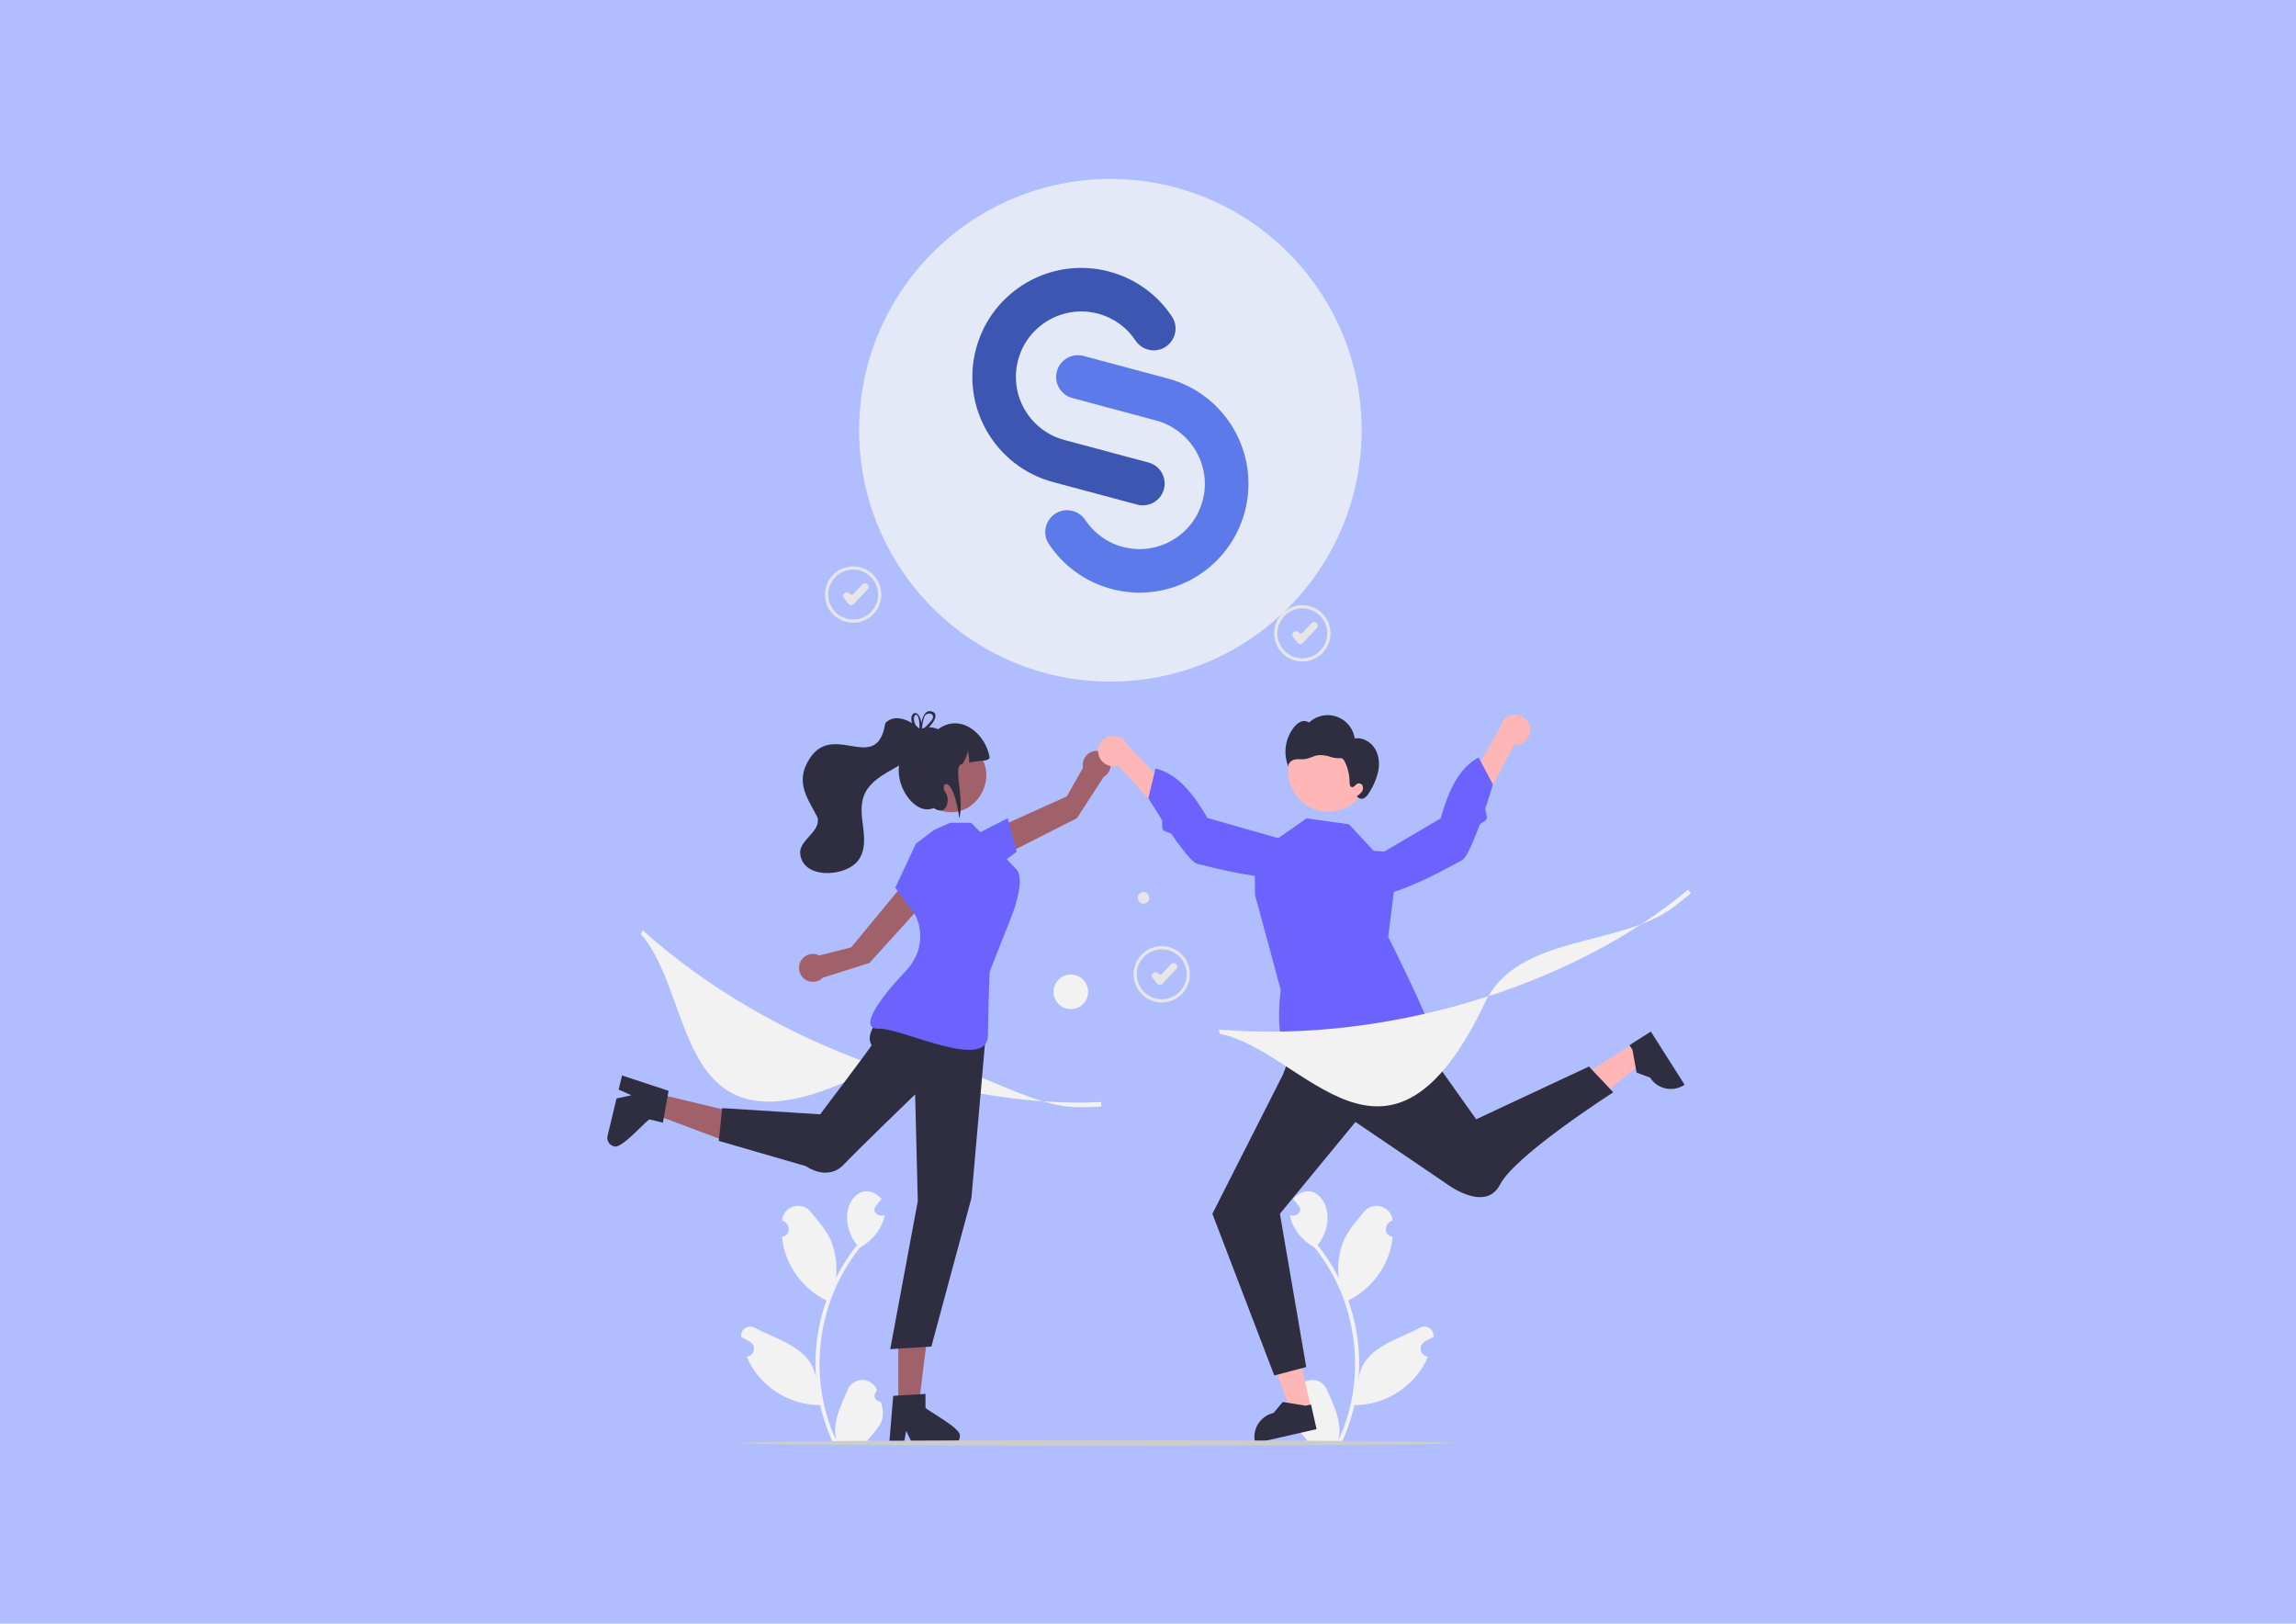 <?xml version="1.0" encoding="UTF-8" standalone="no"?>
<svg
   height="210mm"
   viewBox="0 0 297 210"
   width="297mm"
   version="1.1"
   id="svg10"
   sodipodi:docname="logo-baru-wajah-baru.svg"
   inkscape:version="1.1.2 (1:1.1+202202050950+0a00cf5339)"
   xmlns:inkscape="http://www.inkscape.org/namespaces/inkscape"
   xmlns:sodipodi="http://sodipodi.sourceforge.net/DTD/sodipodi-0.dtd"
   xmlns="http://www.w3.org/2000/svg"
   xmlns:svg="http://www.w3.org/2000/svg">
  <defs
     id="defs14" />
  <sodipodi:namedview
     id="namedview12"
     pagecolor="#ffffff"
     bordercolor="#666666"
     borderopacity="1.0"
     inkscape:pageshadow="2"
     inkscape:pageopacity="0.0"
     inkscape:pagecheckerboard="0"
     inkscape:document-units="mm"
     showgrid="false"
     inkscape:zoom="0.49712132"
     inkscape:cx="569.27753"
     inkscape:cy="384.21205"
     inkscape:window-width="1294"
     inkscape:window-height="741"
     inkscape:window-x="72"
     inkscape:window-y="27"
     inkscape:window-maximized="1"
     inkscape:current-layer="svg10" />
  <path
     d="M -1.202,-2.51 H 298.202 V 212.51 H -1.202 Z"
     fill="#b0bdff"
     stroke-width="0.265"
     id="path2" />
  <g
     id="g795"
     transform="translate(-7.03,16.981)">
    <g
       id="g288"
       transform="matrix(0.209,0,0,0.209,85.589,28.777)">
      <path
         d="m 433.834,760.56 a 3.613,3.613 0 0 1 -2.619,-6.263 c 0.091,-0.362 0.156,-0.622 0.248,-0.984 a 9.707,9.707 0 0 0 -17.997,-0.17 c -4.282,10.023 -9.825,20.4 -7.068,31.44 -18.206,-38.585 -12.015,-86.582 14.891,-119.58 7.437,-4.097 13.465,-11.376 15.034,-19.827 -3.681,1.247 -8.27,-1.747 -5.502,-5.624 1.2,-1.482 2.411,-2.952 3.61,-4.434 -13.982,-14.89 -30.641,8.512 -15.251,28.609 a 115.847,115.847 0 0 0 -13.011,20.352 48.709,48.709 0 0 0 -2.908,-22.624 c -2.783,-6.715 -8.001,-12.37 -12.595,-18.175 -5.586,-7.073 -17.083,-3.81 -17.835,5.166 5.155,1.694 5.825,9.141 -0.072,10.16 1.545,16.698 12.453,32.043 27.478,39.366 a 116.299,116.299 0 0 0 -6.355,48.611 c -2.652,-19.25 -23.316,-23.921 -37.759,-31.572 a 5.626,5.626 0 0 0 -8.58,5.699 32.495,32.495 0 0 1 5.696,3.005 4.911,4.911 0 0 1 -2.282,8.965 c 7.28,18.018 26.102,30.117 45.434,30.049 a 119.563,119.563 0 0 0 8.032,23.447 h 28.692 c 0.103,-0.319 0.195,-0.648 0.288,-0.967 a 32.599,32.599 0 0 1 -7.939,-0.473 c 7.026,-8.319 12.46,-12.563 8.371,-24.177 z"
         transform="translate(-264.644,-112.149)"
         fill="#f2f2f2"
         id="path159" />
      <path
         d="m 689.626,760.56 a 3.613,3.613 0 0 0 2.619,-6.263 c -0.091,-0.362 -0.156,-0.622 -0.248,-0.984 a 9.707,9.707 0 0 1 17.997,-0.17 c 4.282,10.023 9.825,20.4 7.068,31.44 18.206,-38.585 12.015,-86.582 -14.891,-119.58 -7.437,-4.097 -13.465,-11.376 -15.034,-19.827 3.681,1.247 8.27,-1.747 5.502,-5.624 -1.2,-1.482 -2.411,-2.952 -3.61,-4.434 13.982,-14.89 30.641,8.512 15.251,28.609 a 115.846,115.846 0 0 1 13.011,20.352 48.709,48.709 0 0 1 2.908,-22.624 c 2.783,-6.715 8.001,-12.37 12.595,-18.175 5.586,-7.073 17.083,-3.81 17.835,5.166 -5.155,1.694 -5.825,9.141 0.072,10.16 -1.545,16.698 -12.453,32.043 -27.478,39.366 a 116.299,116.299 0 0 1 6.355,48.611 c 2.652,-19.25 23.316,-23.921 37.759,-31.572 a 5.626,5.626 0 0 1 8.58,5.699 32.495,32.495 0 0 0 -5.696,3.005 4.911,4.911 0 0 0 2.282,8.965 C 765.222,750.699 746.4,762.798 727.069,762.73 a 119.562,119.562 0 0 1 -8.032,23.447 h -28.692 c -0.103,-0.319 -0.195,-0.648 -0.288,-0.967 a 32.599,32.599 0 0 0 7.939,-0.473 c -7.026,-8.319 -12.46,-12.563 -8.371,-24.177 z"
         transform="translate(-264.644,-112.149)"
         fill="#f2f2f2"
         id="path161" />
      <polygon
         points="423.265,655.481 406.541,609.159 424.778,605.01 435.621,652.671 "
         fill="#ffb6b6"
         id="polygon163" />
      <path
         d="m 703.633,777.61 -37.997,8.645 -0.109,-0.481 a 15.168,15.168 0 0 1 11.424,-18.155 l 9.1e-4,-2.1e-4 5.742,-6.845 14.148,2.319 3.317,-0.755 z"
         transform="translate(-264.644,-112.149)"
         fill="#2f2e41"
         id="path165" />
      <polygon
         points="641.739,437.577 603.711,468.871 593.685,453.082 634.947,426.88 "
         fill="#ffb6b6"
         id="polygon167" />
      <path
         d="m 910.51,531.565 20.89,32.895 -0.416,0.264 a 15.168,15.168 0 0 1 -20.935,-4.672 l -5.1e-4,-7.9e-4 -8.375,-3.114 -2.561,-14.106 -1.824,-2.872 z"
         transform="translate(-264.644,-112.149)"
         fill="#2f2e41"
         id="path169" />
      <path
         d="m 505.719,424.661 -3.052,-17.689 46.397,-20.951 10.02,-17.74 a 8.626,8.626 0 1 1 12.739,5.725 l -16.483,25.483 z"
         transform="translate(-264.644,-112.149)"
         fill="#a0616a"
         id="path171" />
      <polygon
         points="247.865,287.379 253.396,308.147 238.883,318.905 226.971,298.052 "
         fill="#6c63ff"
         id="polygon173" />
      <polygon
         points="192.719,651.061 198.729,602.332 180.083,602.333 180.086,651.062 "
         fill="#a0616a"
         id="polygon175" />
      <path
         d="m 461.567,764.348 v -8.565 l -3.321,0.203 -13.52,0.801 -3.129,0.192 -2.392,28.684 -0.128,1.538 h 8.97 l 0.288,-1.527 1.303,-6.941 3.364,6.941 0.737,1.527 h 23.782 a 5.374,5.374 0 0 0 5.34,-5.35 c 1.004,-4.688 -18.774,-14.823 -21.294,-17.503 z"
         transform="translate(-264.644,-112.149)"
         fill="#2f2e41"
         id="path177" />
      <polygon
         points="27.178,469.962 73.163,487.168 77.509,469.036 30.123,457.676 "
         fill="#a0616a"
         id="polygon179" />
      <path
         d="m 290.735,585.934 8.329,1.997 0.577,-3.277 2.373,-13.334 0.543,-3.088 -27.336,-9.014 -1.466,-0.483 -2.092,8.723 1.418,0.636 6.446,2.885 -7.534,1.653 -1.657,0.36 -5.545,23.127 a 5.374,5.374 0 0 0 3.958,6.44 c 4.325,2.069 18.791,-14.8 21.986,-16.626 z"
         transform="translate(-264.644,-112.149)"
         fill="#2f2e41"
         id="path181" />
      <path
         d="m 464.263,447.839 -16.261,-7.602 -32.428,39.244 -19.752,4.996 a 8.626,8.626 0 1 0 2.169,13.797 l 28.924,-9.192 z"
         transform="translate(-264.644,-112.149)"
         fill="#a0616a"
         id="path183" />
      <path
         d="M 694.802,302.564 A 17.428,17.428 0 1 1 712.23,285.136 17.447,17.447 0 0 1 694.802,302.564 Z m 0,-32.855 A 15.428,15.428 0 1 0 710.23,285.136 15.445,15.445 0 0 0 694.802,269.708 Z"
         transform="translate(-264.644,-112.149)"
         fill="#e6e6e6"
         id="path185" />
      <path
         d="m 693.572,291.702 c -0.035,0 -0.07,-0.001 -0.105,-0.003 a 2.148,2.148 0 0 1 -1.592,-0.827 l -2.745,-3.53 a 2.149,2.149 0 0 1 0.377,-3.016 l 0.099,-0.077 a 2.149,2.149 0 0 1 3.017,0.377 1.568,1.568 0 0 0 2.374,0.116 l 5.574,-5.885 a 2.152,2.152 0 0 1 3.039,-0.083 l 0.091,0.087 a 2.149,2.149 0 0 1 0.082,3.039 l -8.65,9.131 a 2.147,2.147 0 0 1 -1.56,0.671 z"
         transform="translate(-264.644,-112.149)"
         fill="#e6e6e6"
         id="path187" />
      <path
         d="M 607.802,513.564 A 17.428,17.428 0 1 1 625.23,496.136 17.447,17.447 0 0 1 607.802,513.564 Z m 0,-32.855 A 15.428,15.428 0 1 0 623.23,496.136 15.445,15.445 0 0 0 607.802,480.708 Z"
         transform="translate(-264.644,-112.149)"
         fill="#e6e6e6"
         id="path189" />
      <path
         d="m 606.572,502.702 c -0.035,0 -0.07,-0.001 -0.105,-0.003 a 2.148,2.148 0 0 1 -1.592,-0.827 l -2.745,-3.53 a 2.149,2.149 0 0 1 0.377,-3.016 l 0.099,-0.077 a 2.149,2.149 0 0 1 3.017,0.377 1.568,1.568 0 0 0 2.374,0.116 l 5.574,-5.885 a 2.152,2.152 0 0 1 3.039,-0.083 l 0.091,0.087 a 2.149,2.149 0 0 1 0.082,3.039 l -8.65,9.131 a 2.147,2.147 0 0 1 -1.56,0.671 z"
         transform="translate(-264.644,-112.149)"
         fill="#e6e6e6"
         id="path191" />
      <path
         d="M 416.802,278.564 A 17.428,17.428 0 1 1 434.23,261.136 17.447,17.447 0 0 1 416.802,278.564 Z m 0,-32.855 A 15.428,15.428 0 1 0 432.23,261.136 15.445,15.445 0 0 0 416.802,245.708 Z"
         transform="translate(-264.644,-112.149)"
         fill="#e6e6e6"
         id="path193" />
      <path
         d="m 415.572,267.702 c -0.035,0 -0.07,-0.001 -0.105,-0.003 a 2.148,2.148 0 0 1 -1.592,-0.827 l -2.745,-3.53 a 2.149,2.149 0 0 1 0.377,-3.016 l 0.099,-0.077 a 2.149,2.149 0 0 1 3.017,0.377 1.568,1.568 0 0 0 2.374,0.116 l 5.574,-5.885 a 2.152,2.152 0 0 1 3.039,-0.083 l 0.091,0.087 a 2.149,2.149 0 0 1 0.082,3.039 l -8.65,9.131 a 2.147,2.147 0 0 1 -1.56,0.671 z"
         transform="translate(-264.644,-112.149)"
         fill="#e6e6e6"
         id="path195" />
      <path
         d="m 556.329,578.362 c -40.413,0 -86.857,-44.846 -127.949,-23.539 -124.415,64.514 -107.289,-43.44 -143.032,-83.589 l 1.173,-2.354 c 39.439,35.363 88.679,64.135 142.399,83.205 48.546,17.235 97.455,25.22 141.423,23.113 l 0.076,2.829 q -6.965,0.336 -14.091,0.335 z"
         transform="translate(-264.644,-112.149)"
         fill="#f2f2f2"
         id="path197" />
      <ellipse
         cx="236.249"
         cy="151.676"
         rx="8.447"
         ry="11.327"
         fill="#e6e6e6"
         id="ellipse199" />
      <path
         d="m 598.459,451.863 c -3.862,2.573 -7.815,-3.551 -3.878,-6.01 3.862,-2.573 7.815,3.551 3.878,6.01 z"
         transform="translate(-264.644,-112.149)"
         fill="#e6e6e6"
         id="path201" />
      <circle
         cx="311.586"
         cy="122.53"
         r="11"
         fill="#ff6584"
         id="circle203" />
      <path
         d="m 614.704,294.958 62.593,-182.809 -68.731,180.621 a 3.442,3.442 0 1 0 6.138,2.188 z"
         transform="translate(-264.644,-112.149)"
         fill="#f0f0f0"
         opacity="0.3"
         style="isolation:isolate"
         id="path205" />
      <circle
         cx="286.88"
         cy="394.821"
         r="10.702"
         fill="#f2f2f2"
         id="circle207" />
      <path
         d="m 447.869,511.053 c 0,0 -26.681,17.373 -19.626,28.918 0.243,0.398 -31.87,42.811 -31.87,42.811 l -60.622,-3.848 -2.136,20.29 53.97,15.631 c 0,0 13.203,9.7 23.403,-0.987 10.2,-10.687 44.174,-43.415 44.174,-43.415 l 1.639,66.077 -17.055,91.563 25.465,-1.615 24.785,-91.86 9.149,-104.054 z"
         transform="translate(-264.644,-112.149)"
         fill="#2f2e41"
         id="path209" />
      <path
         d="m 466.874,406.784 -11.22,8.503 -12.788,27.294 12.297,16.701 c 0,0 10.344,17.927 -6.213,35.287 -16.557,17.361 -29.271,35.903 -16.019,35.241 13.252,-0.662 66.925,26.637 67.278,4.272 0.353,-22.365 1.068,-39.513 1.068,-39.513 l 14.072,-35.691 c 0,0 8.384,-21.292 2.498,-27.665 -5.886,-6.373 -13.767,-14.518 -13.767,-14.518 l -14.332,-14.332 h -12.941 z"
         transform="translate(-264.644,-112.149)"
         fill="#6c63ff"
         id="path211" />
      <path
         d="m 487.818,354.343 c 25.17,14.323 4.507,52.114 -21.133,38.657 -25.17,-14.323 -4.506,-52.114 21.133,-38.657 z"
         transform="translate(-264.644,-112.149)"
         fill="#a0616a"
         id="path213" />
      <path
         d="m 501.277,362.284 c -1.764,2.294 -5.448,1.218 -12.664,2.855 a 30.081,30.081 0 0 0 -0.841,-7.262 20.441,20.441 0 0 1 -3.447,8.173 c -6.266,0.695 1.415,19.73 -1.793,33.725 -4.133,-29.525 -12.828,-21.79 -8.435,-15.933 2.812,3.749 0.937,14.996 -7.498,9.373 -13.918,6.615 -33.741,-26.243 -11.771,-41.653 -0.393,-8.329 8.876,-9.645 14.583,-7.084 13.851,-10.318 29.675,2.903 31.867,17.808 z"
         transform="translate(-264.644,-112.149)"
         fill="#2f2e41"
         id="path215" />
      <path
         d="m 436.696,340.74 c -5.604,34.454 -35.64,-6.337 -49.763,27.57 -4.44,12.279 3.178,21.063 7.997,31.255 1.1,8.376 -9.797,12.626 -10.938,20.336 -0.318,17.676 28.2,16.595 36.172,5.442 8.192,-11.674 -1.59,-27.338 3.333,-39.868 6.92,-17.397 35.064,-17.527 37.515,-37.767 -4.748,-6.762 -17.516,-14.506 -24.317,-6.968 z"
         transform="translate(-264.644,-112.149)"
         fill="#2f2e41"
         id="path217" />
      <path
         d="m 459.397,344.107 c -0.183,0.077 -0.367,0.154 -0.531,0.241 h -0.01 c -0.154,0.077 -0.309,0.154 -0.463,0.241 -0.019,0.01 -0.029,0.019 -0.048,0.029 -0.203,-0.193 -0.405,-0.386 -0.618,-0.579 a 2.231,2.231 0 0 0 0.039,0.946 l 0.029,0.116 c 0.193,0.203 0.396,0.396 0.608,0.598 0.193,-0.145 0.376,-0.299 0.569,-0.444 0.116,-0.097 0.232,-0.193 0.357,-0.289 0.019,-0.251 0.048,-0.54 0.077,-0.859 z m 5.809,-10.729 c -4.303,-0.984 -5.693,4.641 -6.108,7.352 -1.563,-9.842 -8.066,-6.745 -5.818,-0.029 a 15.036,15.036 0 0 0 3.31,5.326 c 0.203,0.232 0.425,0.463 0.656,0.695 -0.261,1.351 1.052,1.003 2.827,-0.241 a 23.646,23.646 0 0 0 3.618,-3.175 c 3.541,-3.715 6.301,-8.684 1.515,-9.929 z m 0.135,5.538 a 33.719,33.719 0 0 1 -4.448,4.718 q -0.767,0.695 -1.563,1.332 c -0.01,0.087 -0.01,0.164 -0.019,0.232 a 1.767,1.767 0 0 1 -0.135,0.27 c -0.54,0.975 -1.148,0.444 -1.38,-0.367 -0.019,-0.029 -0.048,-0.058 -0.068,-0.087 a 13.596,13.596 0 0 1 -1.997,-2.644 c -3.985,-6.909 2.432,-11.608 2.113,1.293 a 1.222,1.222 0 0 0 -0.116,0.376 2.231,2.231 0 0 0 0.039,0.946 l 0.029,0.116 c 0.193,0.203 0.396,0.396 0.608,0.598 0.193,-0.145 0.376,-0.299 0.569,-0.444 0.116,-0.097 0.232,-0.193 0.357,-0.289 0.019,-0.251 0.048,-0.54 0.077,-0.859 v -0.01 c 0.251,-2.586 0.936,-7.237 2.2,-8.501 2.779,-2.132 6.378,0.174 3.734,3.319 z m -5.944,5.191 c -0.183,0.077 -0.367,0.154 -0.531,0.241 h -0.01 c -0.154,0.077 -0.309,0.154 -0.463,0.241 -0.019,0.01 -0.029,0.019 -0.048,0.029 -0.203,-0.193 -0.405,-0.386 -0.618,-0.579 a 2.231,2.231 0 0 0 0.039,0.946 l 0.029,0.116 c 0.193,0.203 0.396,0.396 0.608,0.598 0.193,-0.145 0.376,-0.299 0.569,-0.444 0.116,-0.097 0.232,-0.193 0.357,-0.289 0.019,-0.251 0.048,-0.54 0.077,-0.859 z"
         transform="translate(-264.644,-112.149)"
         fill="#2f2e41"
         id="path219" />
      <path
         d="m 692.04,534.067 -9.296,24.243 -43.608,86.02 38.318,100.067 19.776,-5.22 -16.3,-94.847 46.764,-56.82 55.536,37.667 c 0,0 24.63,19.228 34,1 9.37,-18.228 70,-57 70,-57 l -15,-16 -69.819,32.674 -48.189,-67.828 z"
         transform="translate(-264.644,-112.149)"
         fill="#2f2e41"
         id="path221" />
      <path
         d="m 738.947,419.713 -15.303,-16.441 -26.25,-3.611 -32.164,22.517 0.324,24.923 15.9,58.729 c 0,0 -6.056,42.194 10.86,41.771 16.916,-0.423 26.137,-8.857 33.026,-7.14 6.89,1.717 36.178,9.023 38.034,1.37 1.856,-7.653 11.722,-2.173 11.289,-9.413 -0.433,-7.24 -26.709,-59.427 -26.709,-59.427 l 6.533,-52.192 z"
         transform="translate(-264.644,-112.149)"
         fill="#6c63ff"
         id="path223" />
      <path
         d="m 835.838,344.032 a 9.373,9.373 0 0 1 -10.042,10.283 l -35.191,66.927 -9.448,-14.504 35.969,-63.164 a 9.424,9.424 0 0 1 18.711,0.459 z"
         transform="translate(-264.644,-112.149)"
         fill="#ffb6b6"
         id="path225" />
      <path
         d="m 725.054,432.157 c 0,0 -1.396,11.905 12.006,14.852 13.402,2.947 50.533,-18.269 56.62,-21.51 1.906,-1.015 4.493,-5.988 7.146,-12.342 1.191,-2.853 2.396,-5.983 3.56,-9.159 0.673,-1.838 3.896,-2.339 4.53,-4.162 0.631,-1.812 -1.327,-4.946 -0.756,-6.654 2.711,-8.108 4.632,-14.54 4.632,-14.54 L 803.91,361.957 c -12.423,6.568 -18.795,21.035 -23.481,37.701 z"
         transform="translate(-264.644,-112.149)"
         fill="#6c63ff"
         id="path227" />
      <path
         d="m 568.533,359.401 a 9.373,9.373 0 0 0 12.296,7.442 l 50.82,55.99 5.518,-16.407 -50.632,-52.153 a 9.424,9.424 0 0 0 -18.001,5.127 z"
         transform="translate(-264.644,-112.149)"
         fill="#ffb6b6"
         id="path229" />
      <path
         d="m 697.846,416.997 c 0,0 4.331,11.177 -7.907,17.384 -12.238,6.207 -53.497,-5.042 -60.201,-6.656 -2.099,-0.505 -5.848,-4.674 -10.008,-10.161 -1.867,-2.464 -3.817,-5.193 -5.738,-7.976 -1.112,-1.611 -4.357,-1.29 -5.428,-2.895 -1.064,-1.597 0.047,-5.121 -0.934,-6.631 -4.654,-7.171 -8.124,-12.918 -8.124,-12.918 l 4.424,-18.378 c 13.671,3.25 23.461,15.662 32.169,30.625 z"
         transform="translate(-264.644,-112.149)"
         fill="#6c63ff"
         id="path231" />
      <circle
         cx="446.399"
         cy="258.353"
         r="24.976"
         fill="#ffb6b6"
         id="circle233" />
      <path
         d="m 739.553,356.201 c -2.627,-4.064 -7.557,-6.773 -12.337,-6.012 a 16.847,16.847 0 0 0 -28.228,-9.826 5.239,5.239 0 0 0 -5.123,-0.513 10.802,10.802 0 0 0 -4.162,3.341 24.243,24.243 0 0 0 -3.392,24.663 c -0.584,-2.123 1.544,-4.121 3.694,-4.598 2.15,-0.477 4.405,-0.026 6.586,-0.336 2.795,-0.398 5.307,-2.019 8.106,-2.384 a 18.453,18.453 0 0 1 7.012,0.901 19.012,19.012 0 0 0 7.009,0.941 c 2.356,-0.28 5.39,8.648 5.35,14.936 -0.008,1.192 0.238,2.722 1.402,2.974 1.434,0.311 2.265,-1.668 3.63,-2.207 a 2.525,2.525 0 0 1 3.097,1.647 4.117,4.117 0 0 1 -0.786,3.687 12.167,12.167 0 0 1 -2.95,2.559 l 0.562,0.468 a 3.345,3.345 0 0 0 4.223,0.525 9.114,9.114 0 0 0 3.032,-3.452 40.623,40.623 0 0 0 5.561,-13.326 c 0.88,-4.759 0.342,-9.923 -2.286,-13.988 z"
         transform="translate(-264.644,-112.149)"
         fill="#2f2e41"
         id="path235" />
      <path
         d="M 924.326,454.708 C 892.11,479.108 828.01,471.4 808.118,513.195 c -60.228,126.545 -111.754,30.148 -164.488,19.724 l -0.486,-2.585 c 52.79,4.378 109.414,-2.415 163.751,-19.648 49.104,-15.571 92.915,-38.736 126.692,-66.962 l 1.769,2.209 q -5.349,4.473 -11.031,8.774 z"
         transform="translate(-264.644,-112.149)"
         fill="#f2f2f2"
         id="path237" />
      <path
         d="m 788.12,786.146 c -0.767,2.273 -438.841,2.273 -439.669,0.006 0.766,-2.278 438.84,-2.278 439.669,-0.006 z"
         transform="translate(-264.644,-112.149)"
         fill="#cccccc"
         id="path239" />
    </g>
    <g
       id="g1251"
       transform="matrix(0.139,0,0,-0.139,115.387,72.028)">
      <circle
         style="fill:#e4e9f7;fill-opacity:1;stroke-width:0.629"
         id="path128"
         cx="253.805"
         cy="-240"
         r="233.834"
         transform="scale(1,-1)" />
      <g
         id="g1245">
        <path
           d="m 288.867,315.063 c -4.791,1.284 -8.926,4.291 -11.675,8.419 -7.898,11.858 -19.93,21.015 -34.765,24.99 -32.446,8.694 -65.796,-10.572 -74.489,-43.013 -8.705,-32.439 10.562,-65.78 43.008,-74.474 l 24.607,-6.593 34.138,-9.147 19.575,-5.245 c 10.816,-2.898 17.235,-14.015 14.337,-24.83 v 0 c -2.898,-10.816 -14.016,-17.235 -24.832,-14.337 l -78.321,20.986 c -54.054,14.484 -86.145,70.068 -71.659,124.13 14.491,54.08 70.065,86.137 124.125,71.675 24.754,-6.647 44.902,-21.906 58.08,-41.686 10.381,-15.582 -4.045,-35.72 -22.13,-30.874 v 0"
           style="fill:#3d56b2;fill-opacity:1;fill-rule:nonzero;stroke:none;stroke-width:0.088"
           id="path24" />
        <path
           d="m 218.745,164.923 c 4.788,-1.283 8.921,-4.286 11.67,-8.411 7.9,-11.849 19.921,-21.013 34.76,-24.989 32.536,-8.718 65.983,10.712 74.552,43.303 8.538,32.479 -11.28,65.683 -43.718,74.375 l -23.96,6.42 -34.138,9.147 -19.575,5.245 c -10.814,2.898 -17.231,14.012 -14.333,24.826 v 0 c 2.897,10.813 14.012,17.231 24.826,14.333 l 78.325,-20.987 c 54.05,-14.483 86.155,-70.065 71.666,-124.137 -14.489,-54.076 -70.076,-86.129 -124.133,-71.672 -24.752,6.649 -44.895,21.904 -58.069,41.677 -10.381,15.58 4.045,35.715 22.128,30.87 v 0"
           style="fill:#5c7aea;fill-opacity:1;fill-rule:nonzero;stroke:none;stroke-width:0.088"
           id="path26" />
      </g>
    </g>
  </g>
</svg>

